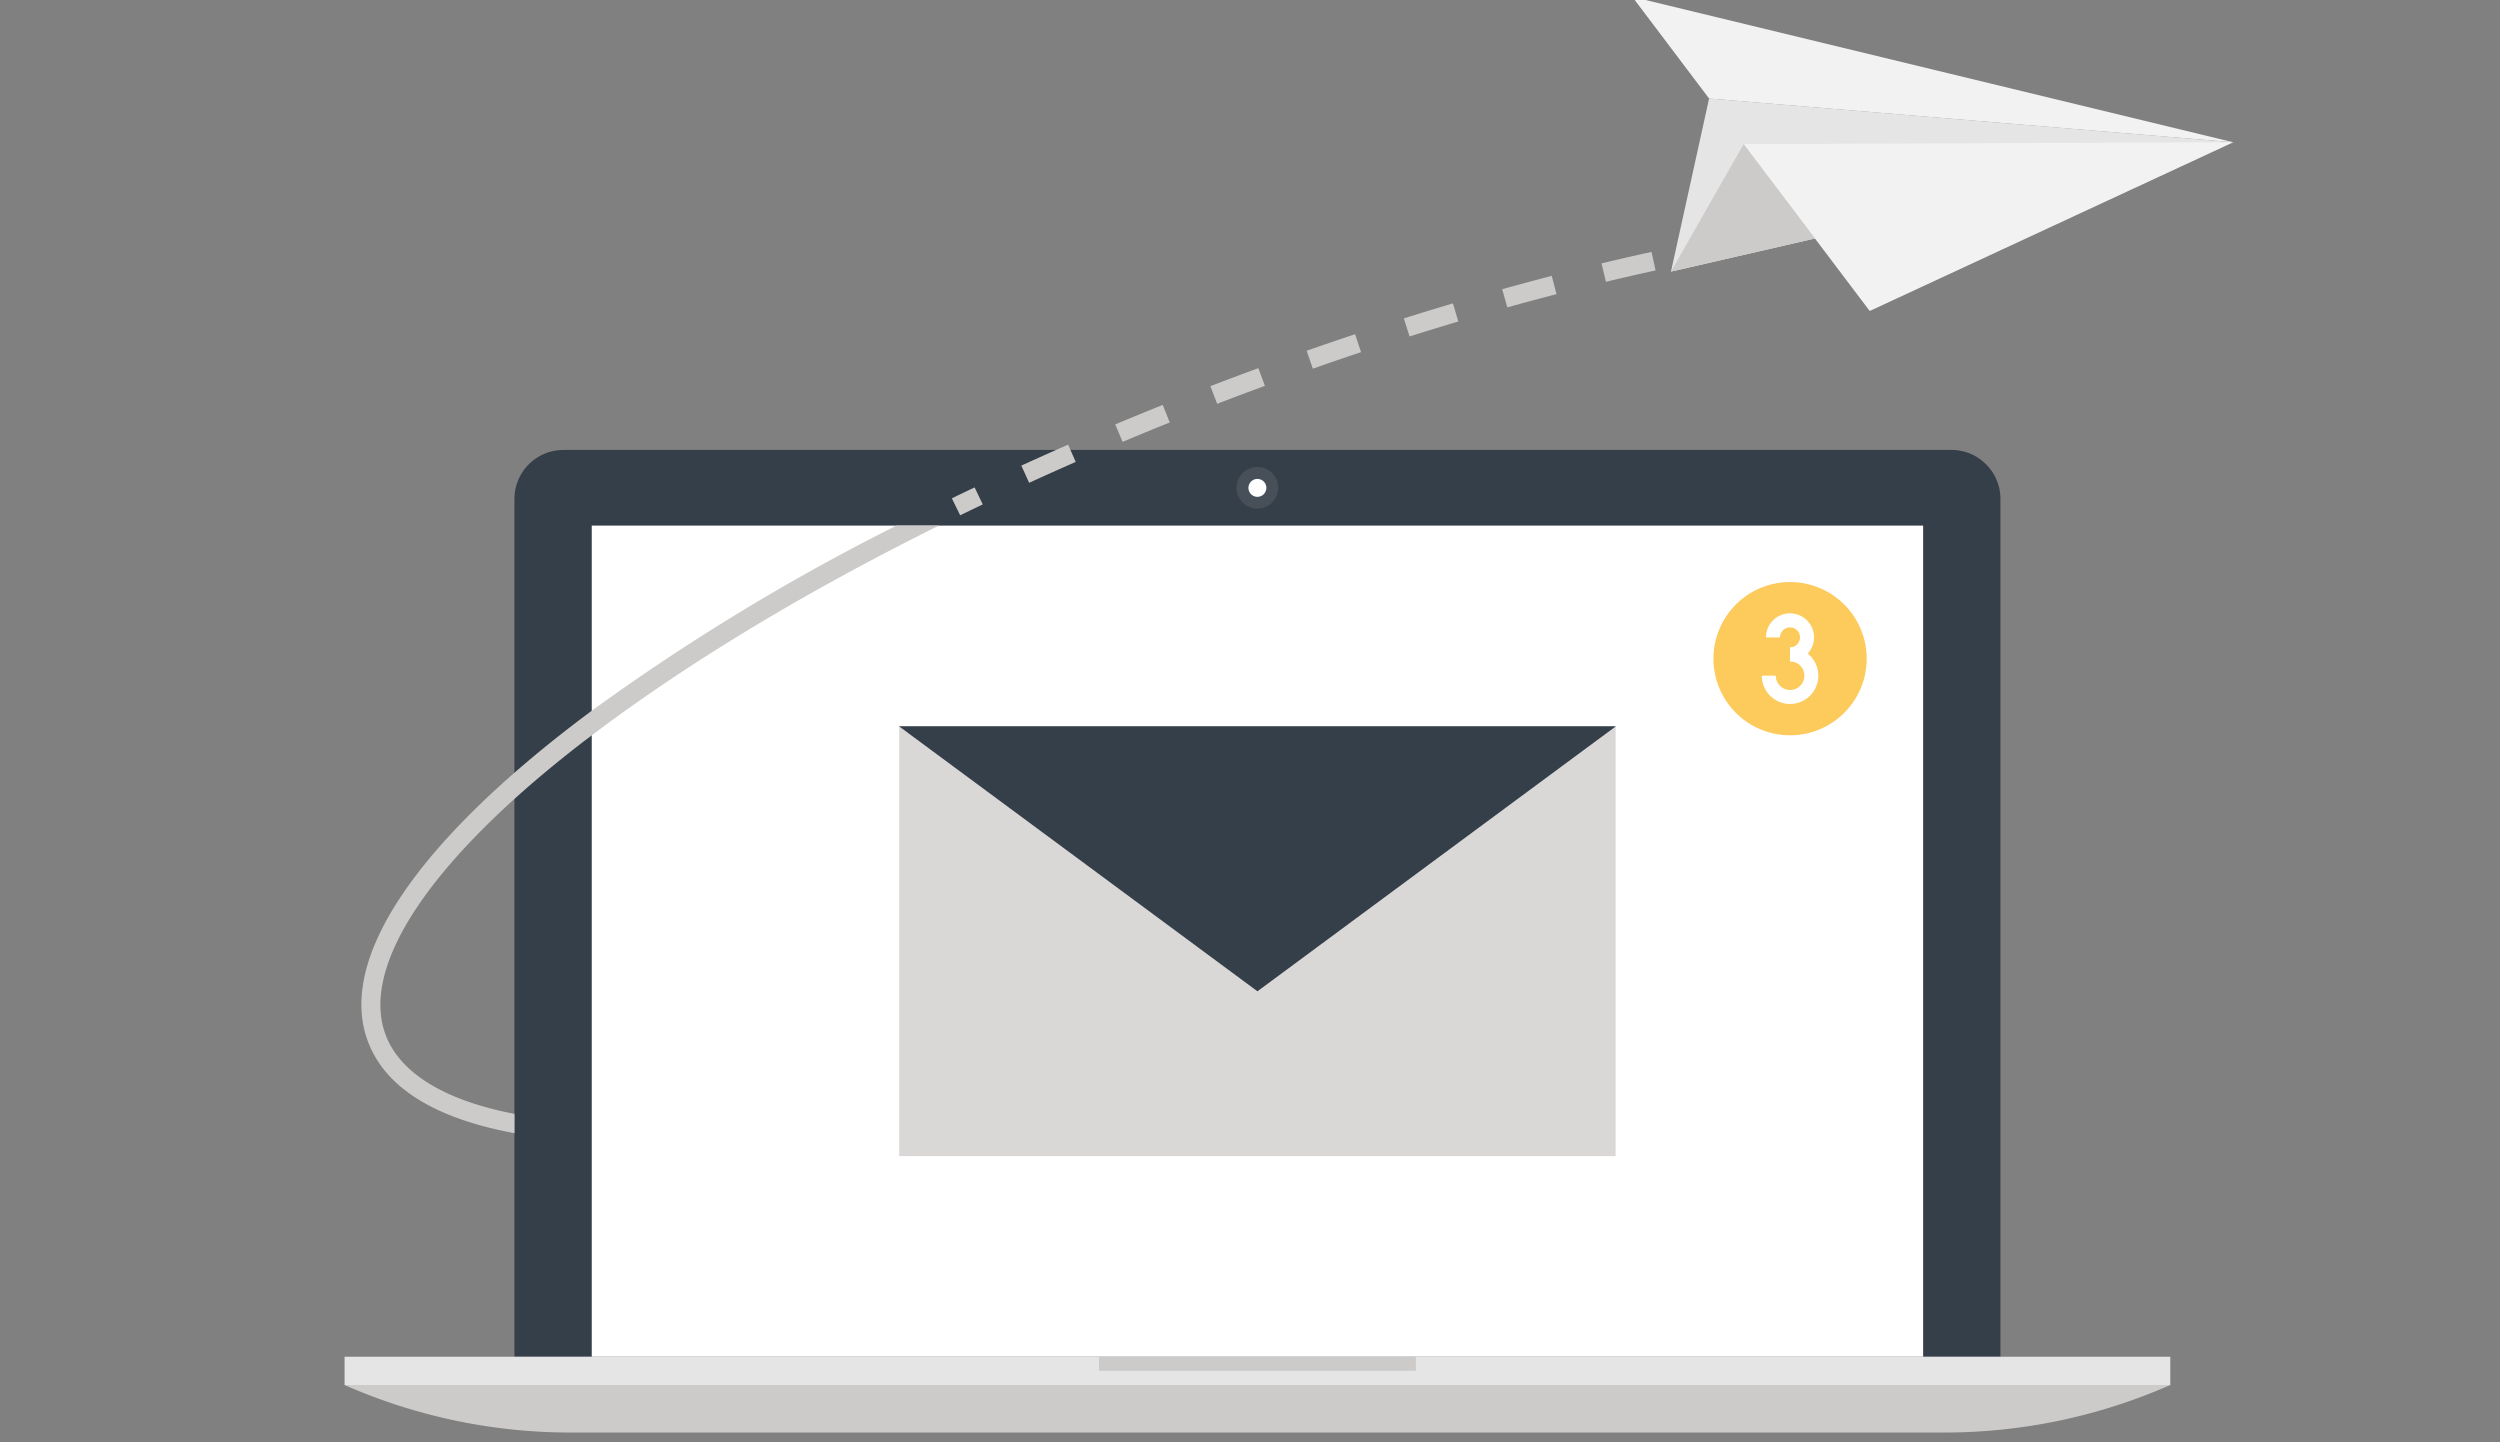 <svg xmlns="http://www.w3.org/2000/svg" width="312" height="180"><rect width="100%" height="100%" fill="#808080" stroke="none"/><defs><clipPath id="a"><path data-name="長方形 1921" transform="translate(312 6729)" fill="#fff" stroke="#707070" opacity=".573" d="M0 0h312v180H0z"/></clipPath></defs><g data-name="マスクグループ 57" transform="translate(-312 -6729)" clip-path="url(#a)"><g data-name="グループ 7202"><g data-name="グループ 7201"><g data-name="グループ 7195"><g data-name="グループ 7193"><path data-name="パス 9474" d="M559.869 6786.955a6.048 6.048 0 00-4.35-1.8H382.335a6.12 6.12 0 00-6.135 6.135v107.028h185.453v-107.02a6.064 6.064 0 00-1.784-4.343z" fill="#353f49"/><g data-name="グループ 7189"><path data-name="パス 9475" d="M471.521 6789.865a2.6 2.6 0 11-2.6-2.589 2.6 2.6 0 012.6 2.589z" fill="#474f59"/><path data-name="パス 9476" d="M470.041 6789.865a1.117 1.117 0 11-1.114-1.095 1.118 1.118 0 011.114 1.095z" fill="#fff"/></g><path data-name="長方形 1637" fill="#fff" d="M385.851 6794.595h166.156v103.725H385.851z"/><g data-name="グループ 7190"><path data-name="長方形 1638" fill="#d9d8d7" d="M424.225 6819.637h89.402v53.644h-89.402z"/><path data-name="パス 9477" d="M424.191 6819.637l44.738 33.076 44.737-33.075z" fill="#353f49"/></g><g data-name="グループ 7192"><path data-name="パス 9478" d="M544.962 6811.198a9.562 9.562 0 11-9.562-9.557 9.565 9.565 0 019.562 9.557z" fill="#fdca5c"/><g data-name="グループ 7191" fill="#fff"><path data-name="パス 9479" d="M535.398 6811.544v-1.751a1.248 1.248 0 10-1.253-1.248h-1.754a3 3 0 113 3z"/><path data-name="パス 9480" d="M535.398 6816.855a3.526 3.526 0 01-3.526-3.531h1.746a1.783 1.783 0 101.78-1.78v-1.751a3.531 3.531 0 110 7.062z"/></g></g></g><g data-name="グループ 7194"><path data-name="パス 9481" d="M355 6901.849a69.951 69.951 0 0028.336 5.932h171.192a69.933 69.933 0 0028.321-5.932z" fill="#cccbca"/><path data-name="長方形 1639" fill="#e6e5e5" d="M355.001 6898.32h227.85v3.53h-227.85z"/><path data-name="長方形 1640" fill="#cccbca" d="M449.152 6898.32H488.7v1.765h-39.548z"/></g></g><g data-name="グループ 7199"><g data-name="グループ 7198"><g data-name="グループ 7197"><g data-name="グループ 7196" fill="#cccbca"><path data-name="パス 9482" d="M524.836 6761.464l-.454-2.308c1.036-.207 2.071-.4 3.1-.6l.429 2.323q-1.527.284-3.075.585z"/><path data-name="パス 9483" d="M440.438 6789.253l-.976-2.145a425.229 425.229 0 015.839-2.619l.947 2.16a395.082 395.082 0 00-5.81 2.604zm11.663-5.109l-.922-2.175q2.937-1.235 5.928-2.436l.878 2.19a343.94 343.94 0 00-5.882 2.421zm11.802-4.751l-.848-2.2c2-.764 4-1.519 5.987-2.249l.814 2.209q-2.963 1.093-5.953 2.24zm11.939-4.384l-.774-2.234q3.033-1.065 6.046-2.066l.745 2.239a414.072 414.072 0 00-6.013 2.063zm12.067-4.024l-.71-2.249q3.077-.969 6.125-1.874l.671 2.259q-3.014.904-6.081 1.865zm12.2-3.625l-.636-2.268a423.401 423.401 0 016.189-1.667l.587 2.288a327.47 327.47 0 00-6.14 1.649zm12.309-3.191l-.547-2.3q3.159-.755 6.243-1.43l.5 2.308q-3.059.67-6.196 1.424z"/><path data-name="パス 9484" d="M431.828 6793.306l-1.036-2.111a219.53 219.53 0 012.84-1.366l1.016 2.121c-.951.453-1.883.907-2.82 1.356z"/></g></g></g><path data-name="パス 9485" d="M423.883 6794.593a271.819 271.819 0 00-37.819 22.951c-21.21 15.692-32.247 30.856-28.1 41.553 2.2 5.676 8.329 9.488 18.242 11.323v-2.407c-8.67-1.677-14.217-5.05-16.042-9.769-3.339-8.625 5.548-21.92 24.376-36.478.493-.385 1.026-.764 1.529-1.154 11.821-8.931 26.536-17.793 43.116-26.019z" fill="#cccbca"/></g><g data-name="グループ 7200"><path data-name="パス 9486" d="M525.294 6741.296l-4.756 21.6 70.173-16.14z" fill="#e6e5e5"/><path data-name="パス 9487" d="M529.606 6746.981l15.733 20.831 45.371-21.057z" fill="#f2f2f2"/><path data-name="パス 9488" d="M515.713 6728.602l9.581 12.695 65.417 5.459z" fill="#f2f2f2"/><path data-name="パス 9489" d="M520.539 6762.896l9.069-15.914 8.909 11.777z" fill="#cccbca"/></g></g></g></g></svg>